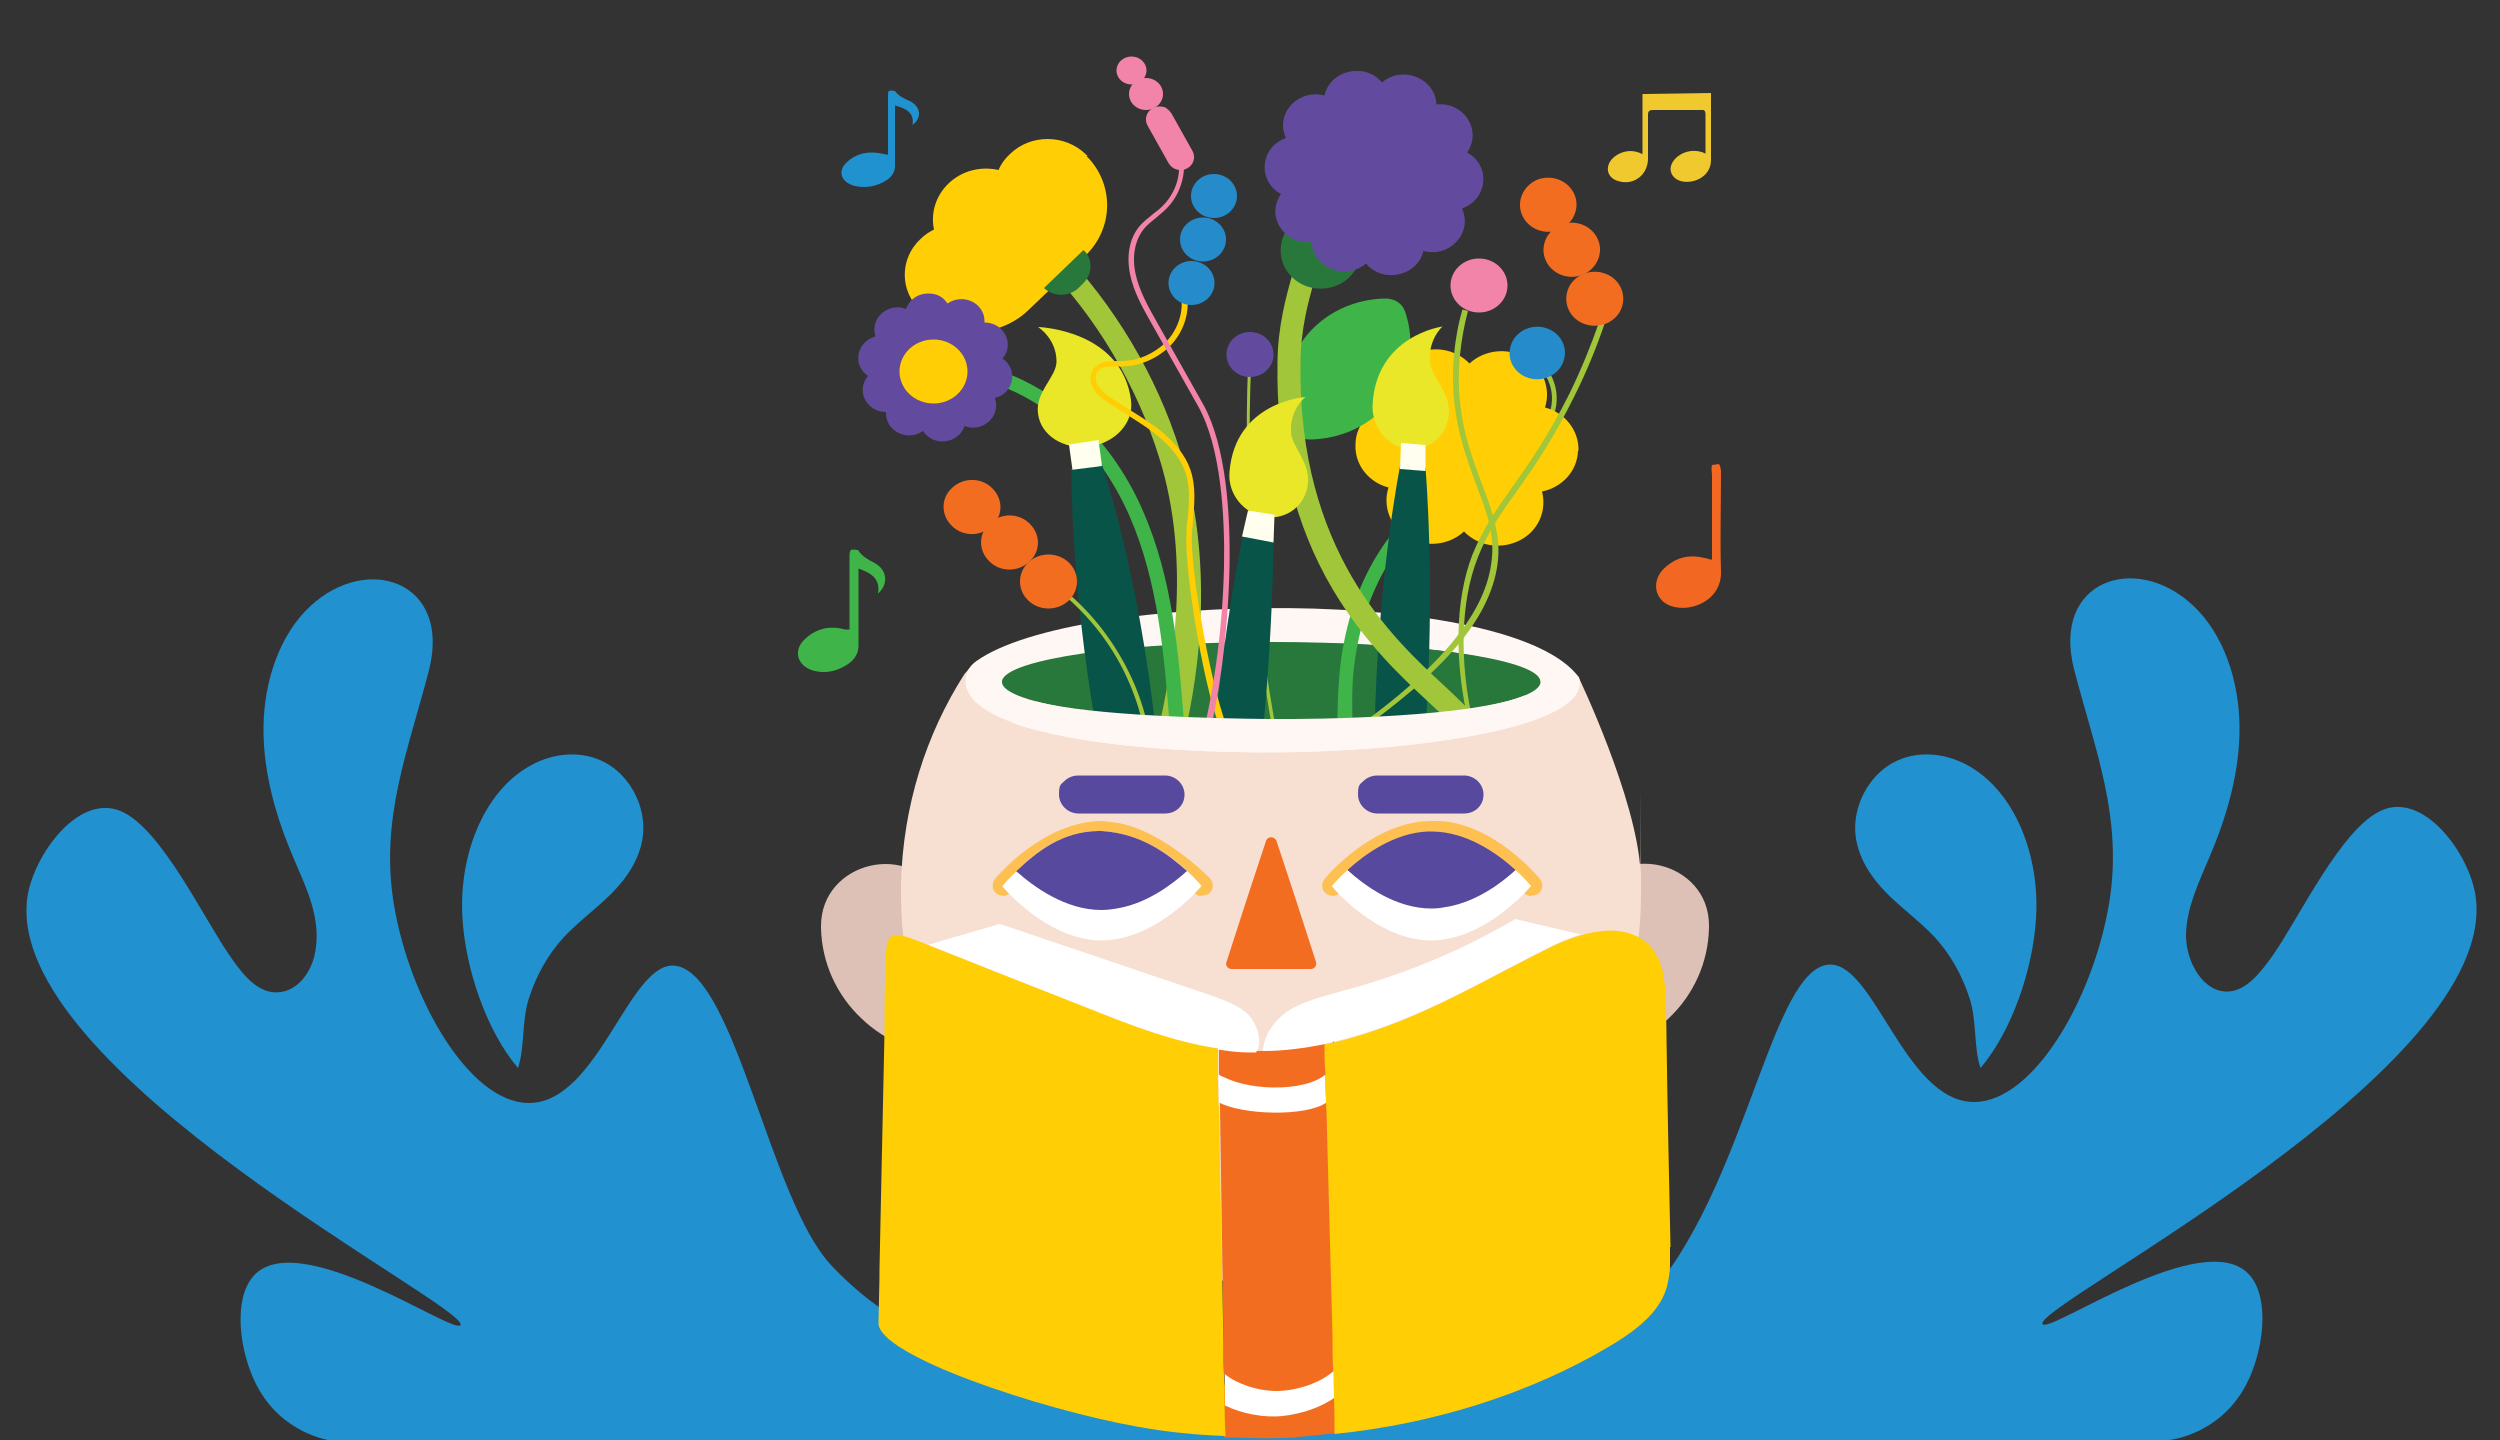 <?xml version="1.0" encoding="UTF-8"?>
<svg id="Layer_1" xmlns="http://www.w3.org/2000/svg" version="1.1" viewBox="0 0 500 288">
  <rect x="0" y="0" width="500" height="288" fill="#333333" stroke="none"/>
  <defs>
    <style>
      @-webkit-keyframes eyetrack {
        0% {
          transform: translateX(5px);
        }
        90%{
          transform: translateX(-3px);
        }
        100% {
          transform: translateX(5px);
        }
      }

      @-webkit-keyframes bobble {
        0% {
          transform: skewY(-1deg) rotate(-0.3deg);
        }
        50%{
          transform: skewY(1deg) rotate(0.3deg);
        }
        100% {
          transform: skewY(-1deg) rotate(-0.3deg);
        }
      }

      @-webkit-keyframes notebob {
        0% {
          transform: scale(1) rotate(-10deg);
        }
        25%{
          transform: scale(1.1) rotate(0);
        }
        50%{
          transform: scale(1) rotate(10deg);
        }
        75%{
          transform: scale(1.1) rotate(0);
        }
        100% {
          transform: scale(1) rotate(-10deg);
        }
      }

      .reading {
        display: none;
        animation: eyetrack 3.8s linear infinite;
      }
      
      .note {
        animation: notebob 1.8s linear infinite;
      }
      .note--n1 {
        transform-origin: 35% 10.5%;
        animation-delay: 0s;
      }
      .note--n2 {
        transform-origin: 66% 10.5%;
        animation-delay: -0.8s;
      }
      .note--n3 {
        transform-origin: 33% 43.8%;
        animation-delay: -0.4s;
      }
      .note--n4 {
        transform-origin: 68% 39%;
        animation-delay: -1.2s;
      }
      
      .wiggle {
        transform: skewY(-1deg) rotate(-0.5deg);
        animation: bobble 2.6s ease-in-out infinite;
        transform-origin: 50% 120%;
      }

      .wiggle--o1 {
        transform-origin: 50% 100%;
        animation-delay: 0.4s;
      }
      .wiggle--o2 {
        transform-origin: 58% 90%;
        animation-delay: 0s;
      }
      .wiggle--o3 {
        transform-origin: 50% 50%;
        animation-delay: 0.5s;
      }
      .wiggle--o4 {
        transform-origin: 50% 90%;
        animation-delay: -0.6s;
      }
      .wiggle--o5 {
        transform-origin: 50% 90%;
        animation-delay: 0.4s;
      }
      .wiggle--o6 {
        transform-origin: 62% 80%;
        animation-delay: -0.4s;
      }
      .wiggle--o7 {
        transform-origin: 52% 60%;
        animation-delay: 0s;
      }
      .wiggle--o8 {
        transform-origin: 50% 100%;
        animation-delay: -0.1s;
      }
      .wiggle--o9 {
        transform-origin: 48% 90%;
        animation-delay: -0.9s;
      }
      .wiggle--o10 {
        transform-origin: 50% 120%;
        animation-delay: -2.5s;
      }
      .wiggle--o11 {
        transform-origin: 50% 150%;
        animation-delay: -0.6s;
      }

      .st0 {
        fill: #268bcb;
      }

      .st1 {
        fill: #3fb549;
      }

      .st2 {
        fill: #fff7f3;
      }

      .st3 {
        fill: #fff;
      }

      .st4 {
        fill: #f0c92e;
      }

      .st5 {
        fill: #2191d0;
      }

      .st6 {
        fill: #f26722;
      }

      .st7 {
        fill: #ffce04;
      }

      .st8 {
        fill: #fffeef;
      }

      .st9 {
        fill: #eae728;
      }

      .st10 {
        fill: #a1c63a;
      }

      .st11 {
        fill: #2192d0;
      }

      .st12 {
        fill: #ddc1b6;
      }

      .st13 {
        fill: #56499e;
      }

      .st14 {
        fill: #f7dfd2;
      }

      .st15 {
        fill: #fec051;
      }

      .st16 {
        fill: #f283a9;
      }

      .st17 {
        fill: #f36d21;
      }

      .st18 {
        fill: #095449;
      }

      .st19 {
        fill: #624b9f;
      }

      .st20 {
        fill: #28783c;
      }
    </style>
  </defs>
  <g id="SPLASH">
    <g>
      <path class="st5" d="M207.2,273.6c-16.2-3.6-28.9-7.7-41-20.6-12.1-12.9-19.1-57.5-30.8-59.8-9.4-1.9-15.5,27.5-29.7,27.4-11.8-.1-23.7-20.6-26.9-39.6-2.9-17.3,2.9-31,7-47,4.5-17.7-12.3-23.4-23.7-12.8-6.2,5.7-9.3,15.1-9.4,24.2-.1,9.1,2.5,18,6,26.2,2.6,6.1,5.8,12.4,4.2,19.5-.8,3.3-2.9,6.2-5.8,7.1-4.8,1.4-8.2-2.8-10.9-6.7-5.4-7.6-13.9-25.9-22.1-29.3-8.4-3.5-17.3,8.7-18.6,17.1-5.2,34.7,88.4,82,86.6,85.7-1.1,2.2-32.5-19.9-41.4-9.8-4.1,4.6-2.9,15,.6,21.8,5,9.7,14.4,11.1,15.5,11.2,93.2,0,163.8-.4,213.6,0,0,0-59.3-11.2-73.2-14.4Z"/>
      <path class="st5" d="M92.5,183.6c-.8-12.1,4-25.2,13.6-30.5,4.7-2.6,10.4-3.1,15.1-.5,4.7,2.6,8,8.5,7.4,14.4-.5,4.6-3.2,8.6-6.3,11.7-3.1,3.1-6.6,5.6-9.6,8.8-3.1,3.4-5.4,7.5-6.9,12.1s-.8,9.8-2.2,14c-6.3-7.4-10.5-19.8-11.1-29.9h0,0Z"/>
    </g>
    <g>
      <path class="st5" d="M288,279.8c10.4-1,28.3-7.6,39-17.8,21.4-20.2,26.5-66.7,38.2-69,9.4-1.9,15.5,27.5,29.7,27.4,11.8-.1,23.7-20.6,26.9-39.6,2.9-17.3-2.9-31-7-47-4.5-17.7,12.3-23.4,23.7-12.8,6.2,5.7,9.3,15.1,9.4,24.2.1,9.1-2.5,18-6,26.2-2.1,5-4.6,10.1-4.7,15.6,0,5.6,3.6,11.6,8.5,11.3,3.6-.2,6.4-3.8,8.7-7,5.4-7.6,13.9-25.9,22.1-29.3,8.4-3.5,17.3,8.7,18.6,17.1,5.2,34.7-88.4,82-86.6,85.7,1.1,2.2,32.5-19.9,41.4-9.8,4.1,4.6,2.9,15-.6,21.8-5,9.7-14.4,11.1-15.5,11.2-61.2.1-174.7,0-228.7.1,0,0,62.1-6.2,82.8-8.1h0Z"/>
      <path class="st5" d="M407.2,183.6c.8-12.1-4-25.2-13.6-30.5-4.7-2.6-10.4-3.1-15.1-.5-4.7,2.6-8,8.5-7.4,14.4.5,4.6,3.2,8.6,6.3,11.7,3.1,3.1,6.6,5.6,9.6,8.8,3.1,3.4,5.4,7.5,6.9,12.1s.8,9.8,2.2,14c6.3-7.4,10.5-19.8,11.1-29.9h0Z"/>
    </g>
  </g>
  <g>
    <g id="NOTES">
      <path class="st11 note note--n1" d="M177.6,31v-11.8c0-.4,0-.9.2-1,.3-.2,1.1,0,1.2,0,.7,1,1.8,1.5,2.9,2,2.2,1,2.6,3.3.6,4.8.4-2.4-1.2-3.3-3.5-3.9v12.1c0,1.7-1.2,2.7-2.7,3.4-1.7.8-3.5,1-5.3.6-2.8-.7-3.6-3-1.6-4.8s4.5-2.3,7.3-1.6c.1,0,.3,0,.4.1h.5Z"/>
      <path class="st4 note note--n2" d="M342.2,18.6v13.4c0,3.8-4.5,5.2-6.8,3.9-1.5-.9-1.7-2.6-.5-4,1.3-1.5,3.5-2.1,5.4-1.5.2,0,.4.2.8.3v-7.8c0-.7-.2-1-.9-.9h-9.6c-.7,0-1,.2-1,1v8.7c0,3.3-2.9,5.5-6,4.5-2.1-.6-2.7-2.7-1.2-4.4,1.3-1.4,3.5-2,5.3-1.3.2,0,.4.2.8.3v-12"/>
      <path class="st1 note note--n3" d="M169.9,126.3v-15c0-.4,0-1.1.3-1.3.3-.2,1.2,0,1.4,0,.8,1.3,2,1.9,3.3,2.6,2.5,1.3,2.9,4.2.7,6.1.5-3-1.4-4.1-3.9-5v15.4c0,2.1-1.3,3.4-3.1,4.3-1.9,1-3.9,1.3-6,.7-3.1-.9-4-3.9-1.8-6.1s5-3,8.2-2.1h1v.4h0Z"/>
      <path class="st6 note note--n4" d="M343.8,92.8c.3.5.4,1.1.4,1.6,0,6.6-.2,13.3,0,19.9.2,6.1-6.8,8.6-10.7,6.6-2.7-1.4-3.1-4.9-.7-7.2,2.3-2.2,5-2.9,8.1-2.1.4,0,.7.2,1.1.3h.4v-16.7c0-.7-.2-1.5,0-2.2"/>
    </g>
    <g id="HEAD">
      <path class="st12" d="M341.8,185.2v.2c-.1,7.2-3.2,13.7-8.1,18.3-4.9,4.6-11.6,7.5-19,7.4l.3-20.3c0-4.1,1.1-7.9,2.8-11.3,6-11.6,24-7.3,24,5.6h0Z"/>
      <path class="st12" d="M191.3,211.1c-7.4.1-14.1-2.7-19-7.4-4.9-4.6-8-11.1-8.1-18.3v-.2c0-12.9,18-17.3,24-5.6,1.8,3.4,2.8,7.2,2.8,11.3l.3,20.3h0Z"/>
      <path class="st14" d="M194.4,133.1s-1.1,1.2-1.5,1.7h0c-7.7,12-12.3,26.4-12.7,41.9v1.9c0,43.2,33.1,78.2,74,78.2s74-35,74-78.2,0-2.8-.1-4.2c-.7-14.6-12.4-39-12.4-39-.3-.5-1.5-1.1-1.9-1.6,0,0-7-4.8-7.1-4.7-1.2,1.3-3.3,2.5-6,3.6h0c-9.3,3.7-26.7,6.3-46.5,6.3s-36.7-2.5-46.2-6.1c0,0-.2,0-.4-.1h0c-2.8-1.1-4.9-2.4-6.1-3.7l-7.2,4.1h.1Z"/>
      <path class="st2" d="M315.8,135.5c-13.4-18.5-100.7-17.4-120.5-3.3-1.3.9-2.2,2.3-2.2,3.9-.5,20.5,128.1,17.9,122.7-.6h0ZM212.3,131.6c8.6-1.6,15.9-2.2,25.2-2.7,13.3-.6,61.2-1.5,69.5,7,4.6,13-146.5,8.9-94.7-4.3Z"/>
      <path class="st20" d="M308.1,136.4c0,4.4-24.1,8-53.8,8s-53.9-3.6-53.9-8,0-.1,0-.2c.7-4.3,24.5-7.8,53.8-7.8s52.3,3.3,53.8,7.5"/>
    </g>
    <g id="FLOWERS">
      <g id="FLOWER_CIRCLE_BLUE_2A" class="wiggle wiggle--o10">
        <path class="st10" d="M306.9,71.4h0l-.6.8h0c4.1,2.7,5.3,8,2.8,12.1-2.9,4.8-7.9,12.6-14.7,21.6h0c.3-.3.5-.6.7-.9.3-.5,1-.4,1.2,0,6.2-8.4,10.9-15.6,13.6-20.2,2.8-4.6,1.4-10.5-3.1-13.5h.1Z"/>
      </g>
      <g id="FLOWER_YELLOW_2" class="wiggle wiggle--o8">
        <path class="st1" d="M270.6,147c-.2-4.1-.3-9.5.2-13.6,1.8-15.3,9.3-27.8,19.9-33.5l-1.3-2.5c-11.4,6.1-19.4,19.4-21.3,35.5-.5,4.2-.7,9.8-.6,14h3.1Z"/>
        <path class="st7" d="M315.6,90.1c-.1,4.1-3.2,7.4-7.2,8.2,1,3.8-.7,7.9-4.5,9.8s-8.3,1.1-11.1-1.8c-2.9,2.7-7.5,3.3-11.2,1.2-3.6-2.1-5.1-6.3-3.9-10-3.9-1-6.8-4.5-6.6-8.6,0-4.1,3.2-7.4,7.2-8.2-1-3.8.7-7.9,4.5-9.8s8.3-1.1,11.1,1.8c2.9-2.7,7.5-3.3,11.2-1.2,3.6,2.1,5.1,6.3,3.9,10,3.9,1,6.8,4.5,6.7,8.6h0Z"/>
      </g>
      <g id="FLOWER_CIRCLE_ORANGE_2" class="wiggle wiggle--o11">
        <path class="st10" d="M293.7,144.4c-2.8-11.7-2.8-24.3.8-33.5,2.1-5.2,4.8-9,7.9-13.4,3.4-4.8,7.2-10.2,11.5-18.8,2.3-4.7,4.3-9.6,6-14.5l1.1.3c-1.7,5-3.7,9.9-6.1,14.7-4.3,8.7-8.1,14.2-11.5,19-3.1,4.3-5.8,8.1-7.8,13.2-3.6,9-3.7,21.4-1,33h-.9Z"/>
        <path class="st17" d="M319.5,47.7c1.3,2.7,0,5.9-2.8,7.2-2.9,1.2-6.2,0-7.5-2.7s0-5.9,2.8-7.2c2.9-1.2,6.2,0,7.5,2.7Z"/>
        <path class="st17" d="M314.8,38.7c1.3,2.7,0,5.9-2.8,7.2-2.9,1.2-6.2,0-7.5-2.7s0-5.9,2.8-7.2c2.9-1.2,6.2,0,7.5,2.7Z"/>
        <path class="st17" d="M324.5,61c-.7,2.9-3.8,4.7-6.9,4-3.1-.7-4.9-3.6-4.2-6.5s3.8-4.7,6.9-4c3.1.7,4.9,3.6,4.2,6.5Z"/>
      </g>
      <g id="FLOWER_CIRCLE_PURPLE_1" class="wiggle">
        <path class="st10" d="M254.5,145.9c-3.8-20.4-5.9-48.3-4.9-72.5h.6c-1,24.6.9,51,5.2,73.5l-.6.6s-.3-1.6-.3-1.6Z"/>
      </g>
      <g id="FLOWER_YELLOW_1" class="wiggle wiggle--o2">
        <path class="st10" d="M237,146.9l-5.5-.3c2.8-11.9,7-33.9.3-55.2-4.5-14.4-12.5-27.9-23.2-38.9l3.2-3c11.1,11.5,19.5,25.6,24.2,40.6,7,22.3,3.8,44.5.9,56.8h0Z"/>
        <path class="st7" d="M217.3,31.2c5.6,5.6,5.5,14.5-.3,20l-11.4,10.9c-5.8,5.5-15.1,5.7-21.1.4-.1,0-.3-.2-.4-.4-4.2-3.9-4.2-10.4,0-14.3.8-.8,1.7-1.4,2.7-1.9-.7-3.2.3-6.7,2.9-9.2,2.7-2.6,6.5-3.5,10-2.7.5-1.2,1.3-2.3,2.3-3.2,4.1-4,10.9-4,15.1,0,0,.1.3.2.4.4,0,0-.2,0-.2,0Z"/>
        <path class="st20" d="M216.7,50c1,.9,1.4,2.1,1.4,3.3s-.5,2.4-1.4,3.3l-1,1c-1.9,1.8-5,1.8-6.9,0l7.8-7.5h.1Z"/>
      </g>
      <g id="BLOB_GREEN" class="wiggle wiggle--o7">
        <path class="st1" d="M278.4,79.7c-3.9,5.3-10.1,8.1-16.4,8.2-1.8,0-3.4-1-3.9-2.6-2-5.7-1.3-12.1,2.6-17.4,3.9-5.3,10.1-8.1,16.4-8.2,1.8,0,3.4,1,3.9,2.6,2,5.7,1.3,12.1-2.6,17.4Z"/>
      </g>
      <g id="FLOWER_PURPLE_1" class="wiggle wiggle--o1">
        <path class="st1" d="M233.9,144.6c-1.1-13.9-2.3-28.3-8-41.4-6.3-14.3-17.6-24.6-30.5-27.4l.7-2.7c13.7,3,25.9,13.9,32.5,29.1,5.9,13.5,7.1,28.1,8.2,42.3l-2.9.2h0Z"/>
        <path class="st19" d="M199,79.7h0c1.2,3.6-2.5,6.9-6.1,5.5h0c-1.2,3.6-6.2,4.2-8.3,1h0c-3.2,2.2-7.6,0-7.4-3.8h0c-3.9,0-6.1-4.3-3.6-7.2h0c-3.2-2.2-2.3-6.9,1.5-7.9h0c-1.2-3.6,2.5-6.9,6.1-5.5h0c.7-2,2.5-3.1,4.4-3.1s3,.7,3.9,2h0c3.2-2.2,7.6,0,7.4,3.8h0c3.9,0,6.1,4.3,3.6,7.2h0c3.2,2.2,2.3,6.9-1.5,7.9h0Z"/>
        <ellipse class="st7" cx="186.7" cy="74.3" rx="6.8" ry="6.4"/>
      </g>
      <g id="PAINTBRUSH_1">
        <path class="st18" d="M231.2,146.5c-3.5-32.5-10.9-53.9-10.9-53.9l-3,.7-1.2.3-1.8.4s-.3,21.5,4.9,51.5c3.8.4,8.1.9,11.9,1.2v-.2h0Z"/>
        <path class="st9" d="M226.2,80.1c.6,4.4-3.1,8.5-8.3,9.2-5.1.7-9.8-2.2-10.3-6.6-.6-4.3,3.7-7.3,3.7-10.4,0-4.6-3.7-6.9-3.7-6.9,0,0,16.7.5,18.6,14.6h0Z"/>
        <path class="st8" d="M220.4,93.2l-6.3.8h.4l-.7-5.1h0l5.9-.9h0l.7,5.2h0Z"/>
      </g>
      <g id="PAINTBRUSH_3">
        <path class="st18" d="M274.9,146.8c.6-31.7,5.2-54,5.2-54l2.5.4,1,.2,1.5.2s2,22.9,0,52.3c-3.2.2-6.9.7-10,.9h-.2Z"/>
      </g>
      <g id="FLOWER_PURPLE_2" class="wiggle wiggle--o6">
        <path class="st10" d="M290.1,144.7c-.9-1.1-2.6-2.6-4.4-4.3-5.1-4.7-12.8-11.8-19.2-22.6-7.6-12.9-11.3-28.1-11-45.1,0-7.3,1.8-13.7,3-17.9l4.4,1.3c-1.3,4.3-2.8,10-2.8,16.7-.5,37.5,18.5,54.9,28.7,64.3,2.1,1.9,6.6,6.3,7.7,7.7l-5.8.7-.6-.8Z"/>
        <path class="st20" d="M274.7,48l-3.6,5.9c-2.2,3.7-7.2,4.9-11,2.8-3.8-2.1-5.1-6.8-2.9-10.5l3.6-5.9,13.9,7.7Z"/>
        <path class="st19" d="M284.7,50.1h0c-1.1,5.1-8.1,6.7-11.5,2.6h0c-4.1,3.5-10.6.9-10.9-4.3h0c-5.5.6-9.2-5.2-6.1-9.6h0c-4.8-2.6-4.2-9.4,1-11.2h0c-2.3-4.8,2.4-9.9,7.7-8.5h0c1.1-5.1,8.1-6.7,11.5-2.6h0c2.3-2,5.4-2,7.7-.7,1.8,1,3.1,2.8,3.2,5.1h0c5.5-.6,9.2,5.2,6.1,9.6h0c4.8,2.6,4.2,9.3-1,11.2h0c2.2,4.8-2.4,9.9-7.7,8.5h0Z"/>
      </g>
      <g id="PAINTBRUSH_2">
        <path class="st18" d="M252.5,147.2c2.5-25.4,2.2-44.3,2.2-44.3l-1.5-.3-1-.2-2.5-.6s-4.4,18.5-6.8,44.9c2.2.2,4,.1,6.2.3"/>
        <path class="st9" d="M245.9,94.4c-.4,4.4,2.9,8.4,7.2,9,4.3.6,8.1-2.4,8.5-6.8.4-4.3-3.3-7.2-3.4-10.3-.2-4.6,2.9-6.9,2.9-6.9,0,0-14.1.9-15.2,15Z"/>
        <path class="st8" d="M254.7,108.5l.2-5.6h-.3l-5-.8h0l-1.2,5.2s6.3,1.2,6.3,1.2Z"/>
      </g>
      <g id="FLOWER_CIRCLE_BLUE_1" class="wiggle wiggle--o5">
        <path class="st7" d="M244.6,147c-3.5-7.2-7.8-32.7-7.3-40.4,0-.8,0-1.7.2-2.5.3-3.2.6-6.5-.4-9.6-1-2.8-3.1-5.5-6.4-8-1.7-1.3-3.5-2.4-5.2-3.5-1.3-.8-2.6-1.7-3.9-2.5-1.1-.7-2.3-1.6-3-2.9-.7-1.2-.8-3,.4-4.2,1.2-1.2,3-1.2,4.6-1.2h.7c3.3,0,6.6-1.5,8.9-3.8,2.2-2.3,3.4-5.5,3.1-8.6h1.2c.3,3.3-1,6.9-3.5,9.4s-6.1,4.1-9.8,4.1h-.8c-1.4,0-2.9,0-3.7.8-.8.8-.6,2.1-.2,2.9.6,1,1.6,1.8,2.6,2.5,1.3.9,2.6,1.7,3.9,2.5,1.8,1.1,3.6,2.3,5.3,3.5,3.5,2.7,5.8,5.5,6.8,8.5,1.1,3.2.8,6.7.5,10,0,.8-.2,1.7-.2,2.5-.5,7.4,4.2,33.3,7.6,40.3h-1.5v.2h.1Z"/>
        <ellipse class="st0" cx="238.3" cy="56.6" rx="4.6" ry="4.4"/>
        <ellipse class="st0" cx="240.6" cy="47.9" rx="4.6" ry="4.4"/>
        <ellipse class="st0" cx="242.8" cy="39.2" rx="4.6" ry="4.4"/>
      </g>
      <g id="FLOWER_CIRCLE_PINK_1" class="wiggle wiggle--o4">
        <path class="st16" d="M241.6,147.1h-1.1c1.8-7.1,4-19.8,4.3-33.7.2-10.2-.6-24-5.2-32.2l-9.4-16.7c-1.7-3-3.5-6.2-4.2-9.7-.8-4,0-7.7,2.4-10.1.7-.7,1.5-1.3,2.2-1.9.5-.4,1.1-.8,1.6-1.3,2.3-2.1,3.7-5.2,3.6-8.2,0-3-1.4-6.1-3.8-8.2l.7-.7c2.6,2.3,4.1,5.5,4.1,8.8s-1.4,6.6-3.9,8.9c-.5.5-1.1.9-1.6,1.4-.8.6-1.5,1.2-2.1,1.8-2.1,2.2-2.9,5.7-2.1,9.4.7,3.3,2.4,6.4,4.1,9.4l9.4,16.7c4.7,8.4,5.5,22.4,5.3,32.7-.3,14-2.3,26.6-4.1,33.7h-.2Z"/>
        <path class="st16" d="M233.3,21.7c.4.2.7.6,1,1l4.2,7.5c.7,1.3.2,2.8-1.1,3.5-1.3.7-3,.2-3.7-1.1l-4.2-7.5c-.7-1.3-.2-2.8,1.1-3.5.9-.4,1.9-.4,2.7,0h0Z"/>
        <ellipse class="st16" cx="229.2" cy="18.8" rx="3.4" ry="3.2"/>
        <ellipse class="st16" cx="226.3" cy="14.1" rx="3" ry="2.8"/>
      </g>
      <g id="FLOWER_CIRCLE_PURPLE_2" class="wiggle">
        <path class="st19" d="M254.7,70.9c0,2.5-2.1,4.5-4.7,4.5s-4.7-2-4.7-4.5,2.1-4.5,4.7-4.5,4.7,2,4.7,4.5Z"/>
      </g>
      <g id="FLOWER_CIRCLE_PINK_2" class="wiggle wiggle--o9">
        <path class="st10" d="M270.7,146.9v-1c11-7.7,18.8-15.2,23.3-22.3,3.4-5.3,4.8-10.6,4.4-15.5-.3-3.6-1.6-7-3.1-11-2.6-7-5.5-14.9-4.5-26.2.3-3,.8-6,1.7-9l1.1.3c-.8,2.9-1.3,5.9-1.6,8.8-1.1,11.1,1.8,18.9,4.4,25.8,1.5,3.9,2.8,7.6,3.2,11.3.5,5.1-1,10.6-4.5,16.1-4.5,7.2-13.1,14.9-24.2,22.7h-.2,0Z"/>
        <ellipse class="st16" cx="295.8" cy="57.1" rx="5.7" ry="5.4"/>
      </g>
      <g id="FLOWER_CIRCLE_BLUE_2B" class="wiggle wiggle--o10">
        <path class="st0" d="M312.8,71.9c-.7,2.8-3.8,4.5-6.7,3.8-3-.7-4.8-3.6-4-6.4.7-2.8,3.8-4.5,6.7-3.8,3,.7,4.8,3.6,4,6.4Z"/>
      </g>
      <g id="FLOWER_CIRCLE_ORANGE_1" class="wiggle wiggle--o3">
        <path class="st10" d="M228.9,146.4c-1.3-6.5-3.8-12.5-7.5-17.9-2.6-3.8-5.8-7.2-9.4-10.2l.5-.6c3.7,3,6.9,6.5,9.5,10.3,3.8,5.5,6.6,11.9,7.8,18.5h-1,0Z"/>
        <path class="st17" d="M206,104.8c2.2,2.2,2.1,5.6-.2,7.6-2.3,2.1-5.9,2-8-.2-2.2-2.2-2.1-5.6.2-7.6,2.3-2.1,5.9-2,8,.2Z"/>
        <path class="st17" d="M198.5,97.7c2.2,2.2,2.1,5.6-.2,7.6-2.3,2.1-5.9,2-8-.2-2.2-2.2-2.1-5.6.2-7.6,2.3-2.1,5.9-2,8,.2Z"/>
        <ellipse class="st17" cx="209.7" cy="116.3" rx="5.7" ry="5.4"/>
      </g>
      <g id="PAINTBRUSH_3B">
        <path class="st9" d="M274.5,81.3c0,4.4,3.2,8.2,7.4,8.5s7.7-2.9,7.9-7.3c.1-4.3-3.5-7-3.8-10.1-.4-4.6,2.5-7.1,2.5-7.1,0,0-13.5,1.8-14,16h0Z"/>
        <path class="st8" d="M285.1,94.2v-5.2h-.1l-4.5-.4h-.3l-.2,5.2h0l5.1.4Z"/>
      </g>
    </g>
    <g id="SKULL_RIM_MASK">
      <path class="st2" d="M202.5,144.5l4.8-4.2c11,2.9,36,3.4,46.5,3.5s40.7-.4,51.1-4.7l3.6,4.3c-14.3,5.5-39.2,7.1-54.7,7.1s-38.5-1.3-51.3-5.9h0Z"/>
    </g>
    <g id="FACE">
      <path id="NOSE" class="st17" d="M254.2,193.8h-7.9c-.7,0-1.3-.7-1-1.4l4.2-13,3.7-11.2c.3-1,1.7-1,2.1,0l3.7,11.2,4.2,13c.2.7-.3,1.4-1,1.4h-8,0Z"/>
      <g id="EYEBROWS">
        <path class="st13" d="M296.7,158.9c0,1.1-.4,2-1.1,2.7-.7.7-1.7,1.1-2.8,1.1h-17.3c-2.1,0-3.9-1.7-3.9-3.8s.4-2,1.1-2.7,1.7-1.1,2.8-1.1h17.3c2.1,0,3.9,1.7,3.9,3.8h0Z"/>
        <path class="st13" d="M236.9,158.9c0,1.1-.4,2-1.1,2.7s-1.7,1.1-2.8,1.1h-17.3c-2.1,0-3.9-1.7-3.9-3.8s.4-2,1.1-2.7c.7-.7,1.7-1.1,2.8-1.1h17.3c2.1,0,3.9,1.7,3.9,3.8Z"/>
      </g>
      <g id="EYES">
        <path class="st15" d="M240.3,179.2c-.6,0-1.2-.3-1.6-.8h0s-6.8-8.1-15.2-9.8c-1-.2-2.1-.3-3-.3-9.8,0-18.2,10-18.3,10.1-.7.9-2,1-2.9.3s-1-2-.3-2.9c.4-.5,9.7-11.6,21.5-11.6l1.6.2c9.6.8,19.7,11,20,11.4.7.9.6,2.2-.3,2.9-.4.3-.8.4-1.3.4h-.2Z"/>
        <path class="st3" d="M200.5,177.2s1.1-1.4,3.1-3.2c4-4.1,9.4-7.8,16.4-7.8s.4,0,.4,0c6.1.4,12.4,3.6,16.8,7.8,2,1.8,3.1,3.2,3.1,3.2,0,0-7.1,8.6-16.4,10.5-1.1.2-2.3.4-3.5.4-11,0-19.9-10.8-19.9-10.8h0Z"/>
        <path class="st13" d="M203.3,174.2c4.1-3.9,9.1-7.9,16.4-8h.6c8,.5,13.4,4.7,17.1,8-3,2.7-7.8,6.3-13.5,7.4-1.1.2-2.3.4-3.6.4-7.2,0-13.5-4.6-17.1-7.8h.1Z"/>
        <path class="st15" d="M306.2,179.2c-.6,0-1.2-.3-1.6-.8h0s-6.8-8.1-15.2-9.8c-1-.2-2.1-.3-3-.3-9.8,0-18.2,10-18.3,10.1-.7.9-2,1-2.9.3s-1-2-.3-2.9c.4-.5,9.7-11.6,21.5-11.6s1.3,0,1.3,0c11,.4,20,11.2,20.3,11.6.7.9.6,2.2-.3,2.9-.4.3-.8.4-1.3.4h-.2Z"/>
        <path class="st3" d="M266.4,177.2s1.1-1.4,3.1-3.2c3.5,3.2,9.7,7.7,16.8,7.7s.6,0,1.9-.1c6.7-1.2,12-5,14.9-7.6,2,1.8,3.1,3.2,3.1,3.2,0,0-7.1,8.6-16.4,10.5-1.1.2-2.3.4-3.5.4-11,0-19.9-10.8-19.9-10.8h0Z"/>
        <path class="st13" d="M269.5,174c3.4-3.1,9.3-7.4,16-7.7h.8c7.1,0,13.3,4.5,16.8,7.7-2.9,2.7-7.7,6.2-13.3,7.3-1.1.2-2.3.4-3.5.4-7.1,0-13.3-4.5-16.8-7.7Z"/>
        <circle class="st3 reading" cx="286.4" cy="177.1" r="2.6"/>
        <circle class="st3 reading" cx="220.3" cy="177.1" r="2.6"/>
      </g>
    </g>
    <g id="BOOK">
      <path class="st3" d="M265,208.9c-4.1.8-8.2,1.4-12.4,1.4,0-3.2,2.6-6.9,6-8.7s7.4-2.7,11.3-3.8c11.6-3.2,22.5-7.8,32.3-13.5.3-.1.5-.3.8-.5,4.4,1,8.8,2.1,13.2,3.1h0c-2.3.7-4.5,1.6-6.4,2.6-9.7,4.8-18.9,10.2-29,14.3-5,2-10.3,3.8-15.7,4.9v.2h-.1Z"/>
      <path class="st17" d="M259.2,287.5c-4,.2-8.1.2-12.1,0h-2.3c0-3.6-.2-7.1-.2-10.7,3.3,1.6,7.8,2.5,11.6,2.1,3.8-.4,8.1-1.8,10.8-3.9,0,2.9.2,5.8.2,8.7-.5.8.2,1.7.2,2.6v.3c-2.4.2-5.7.7-8,.8"/>
      <path class="st3" d="M267,271.6c0,2.6,0,5.1.2,7.7-2.7,2.1-6.9,3.5-10.7,3.9-3.8.4-8.2-.5-11.5-2.1,0-2.7,0-5.3-.2-8,2.8,1.8,7.9,2.7,11.6,2.4,3.7-.3,8.4-1.5,10.6-3.8h0Z"/>
      <path class="st17" d="M266.8,208.2c.4,21.5.8,43,1.3,64.5-2.3,3.2-7.2,5-11.1,5.4-3.9.5-9.2-.9-12.2-3.4-.3-22-.7-44.7-1-66.5,5.1,4.9,18.5,5.5,23,0h0Z"/>
      <path class="st3" d="M265.1,214.9c0,1.9,0,3.8.2,5.6-4.2,2.9-16.7,2.5-21.5,0,0-1.9,0-3.7-.2-5.6,4.9,2.5,17.2,2.8,21.4,0h0Z"/>
      <path class="st17" d="M265,208.9c0,2,0,4,.2,5.9-4.2,3.8-16.6,3.4-21.4,0v-5.2c1.3.2,2.7.3,4,.5,1.2,0,2.4.1,3.6.1h1.3c4.2,0,8.4-.6,12.4-1.4h0Z"/>
      <path class="st3" d="M243.6,209.7c-8.8-1.3-17.1-4.5-25.1-7.7-11-4.3-21.9-8.7-32.9-13,4-1.3,10.1-2.9,14.2-4.2h.2c13.8,4.7,27.6,9.3,41.4,14,2.8,1,5.8,2,7.8,3.7,1,.8,1.8,2.2,2.3,3.6.5,1.6.5,3.3-.3,4.4-1.2,0-2.4,0-3.6-.1-1.4-.1-2.7-.3-4-.5,0,0,0-.2,0-.2Z"/>
      <path class="st7" d="M245.2,287.2h0c-6-.2-12-.8-17.9-1.9h0c-19.1-3.4-51.7-14.2-51.6-20.7s.2-7.3.2-10.9c.3-15.8.7-31.6,1-47.3,0-4.2,0-8.4.2-12.7v-2.1c.3-5.7,1.4-5.4,7.8-2.9.2,0,.4.2.7.3,11,4.4,21.9,8.7,32.9,13,8,3.2,16.3,6.4,25.1,7.7v5.2c0,2.4,0,4.9.2,7.4.3,15.2.6,31,.9,46.4,0,2.7,0,5.4.2,8,0,3.6,0,7.1.2,10.5h.1Z"/>
      <path class="st7" d="M334.1,249.4c-.3-13.9-.6-27.8-.8-41.7,0-2.7-.1-5.4-.2-8,0-1.2,0-2.4-.3-3.7v-2.3c0,.2-.2.4-.3.5-.2-.8-.5-1.6-.8-2.4-.9-2-2.3-3.7-4.7-4.7-3.4-1.5-7.2-1.1-11,0-2.3.7-4.5,1.6-6.4,2.6-9.7,4.8-18.9,10.2-29,14.3-5,2-10.3,3.8-15.7,4.9,0,2,0,4,.2,5.9,0,2.5,0,5,.2,7.5.4,15,.8,30,1.2,45,0,2.5,0,5.1.2,7.7,0,2.9.2,5.8.2,8.7v3.1c19.7-2,38.8-8,54.6-17.3,4.6-2.7,9.1-5.9,11.1-10.1.9-1.8,1.2-3.8,1.4-5.7v-4.3h.1Z"/>
      <path class="st7" d="M334.1,253.7h0v-.2.2Z"/>
    </g>
  </g>
</svg>